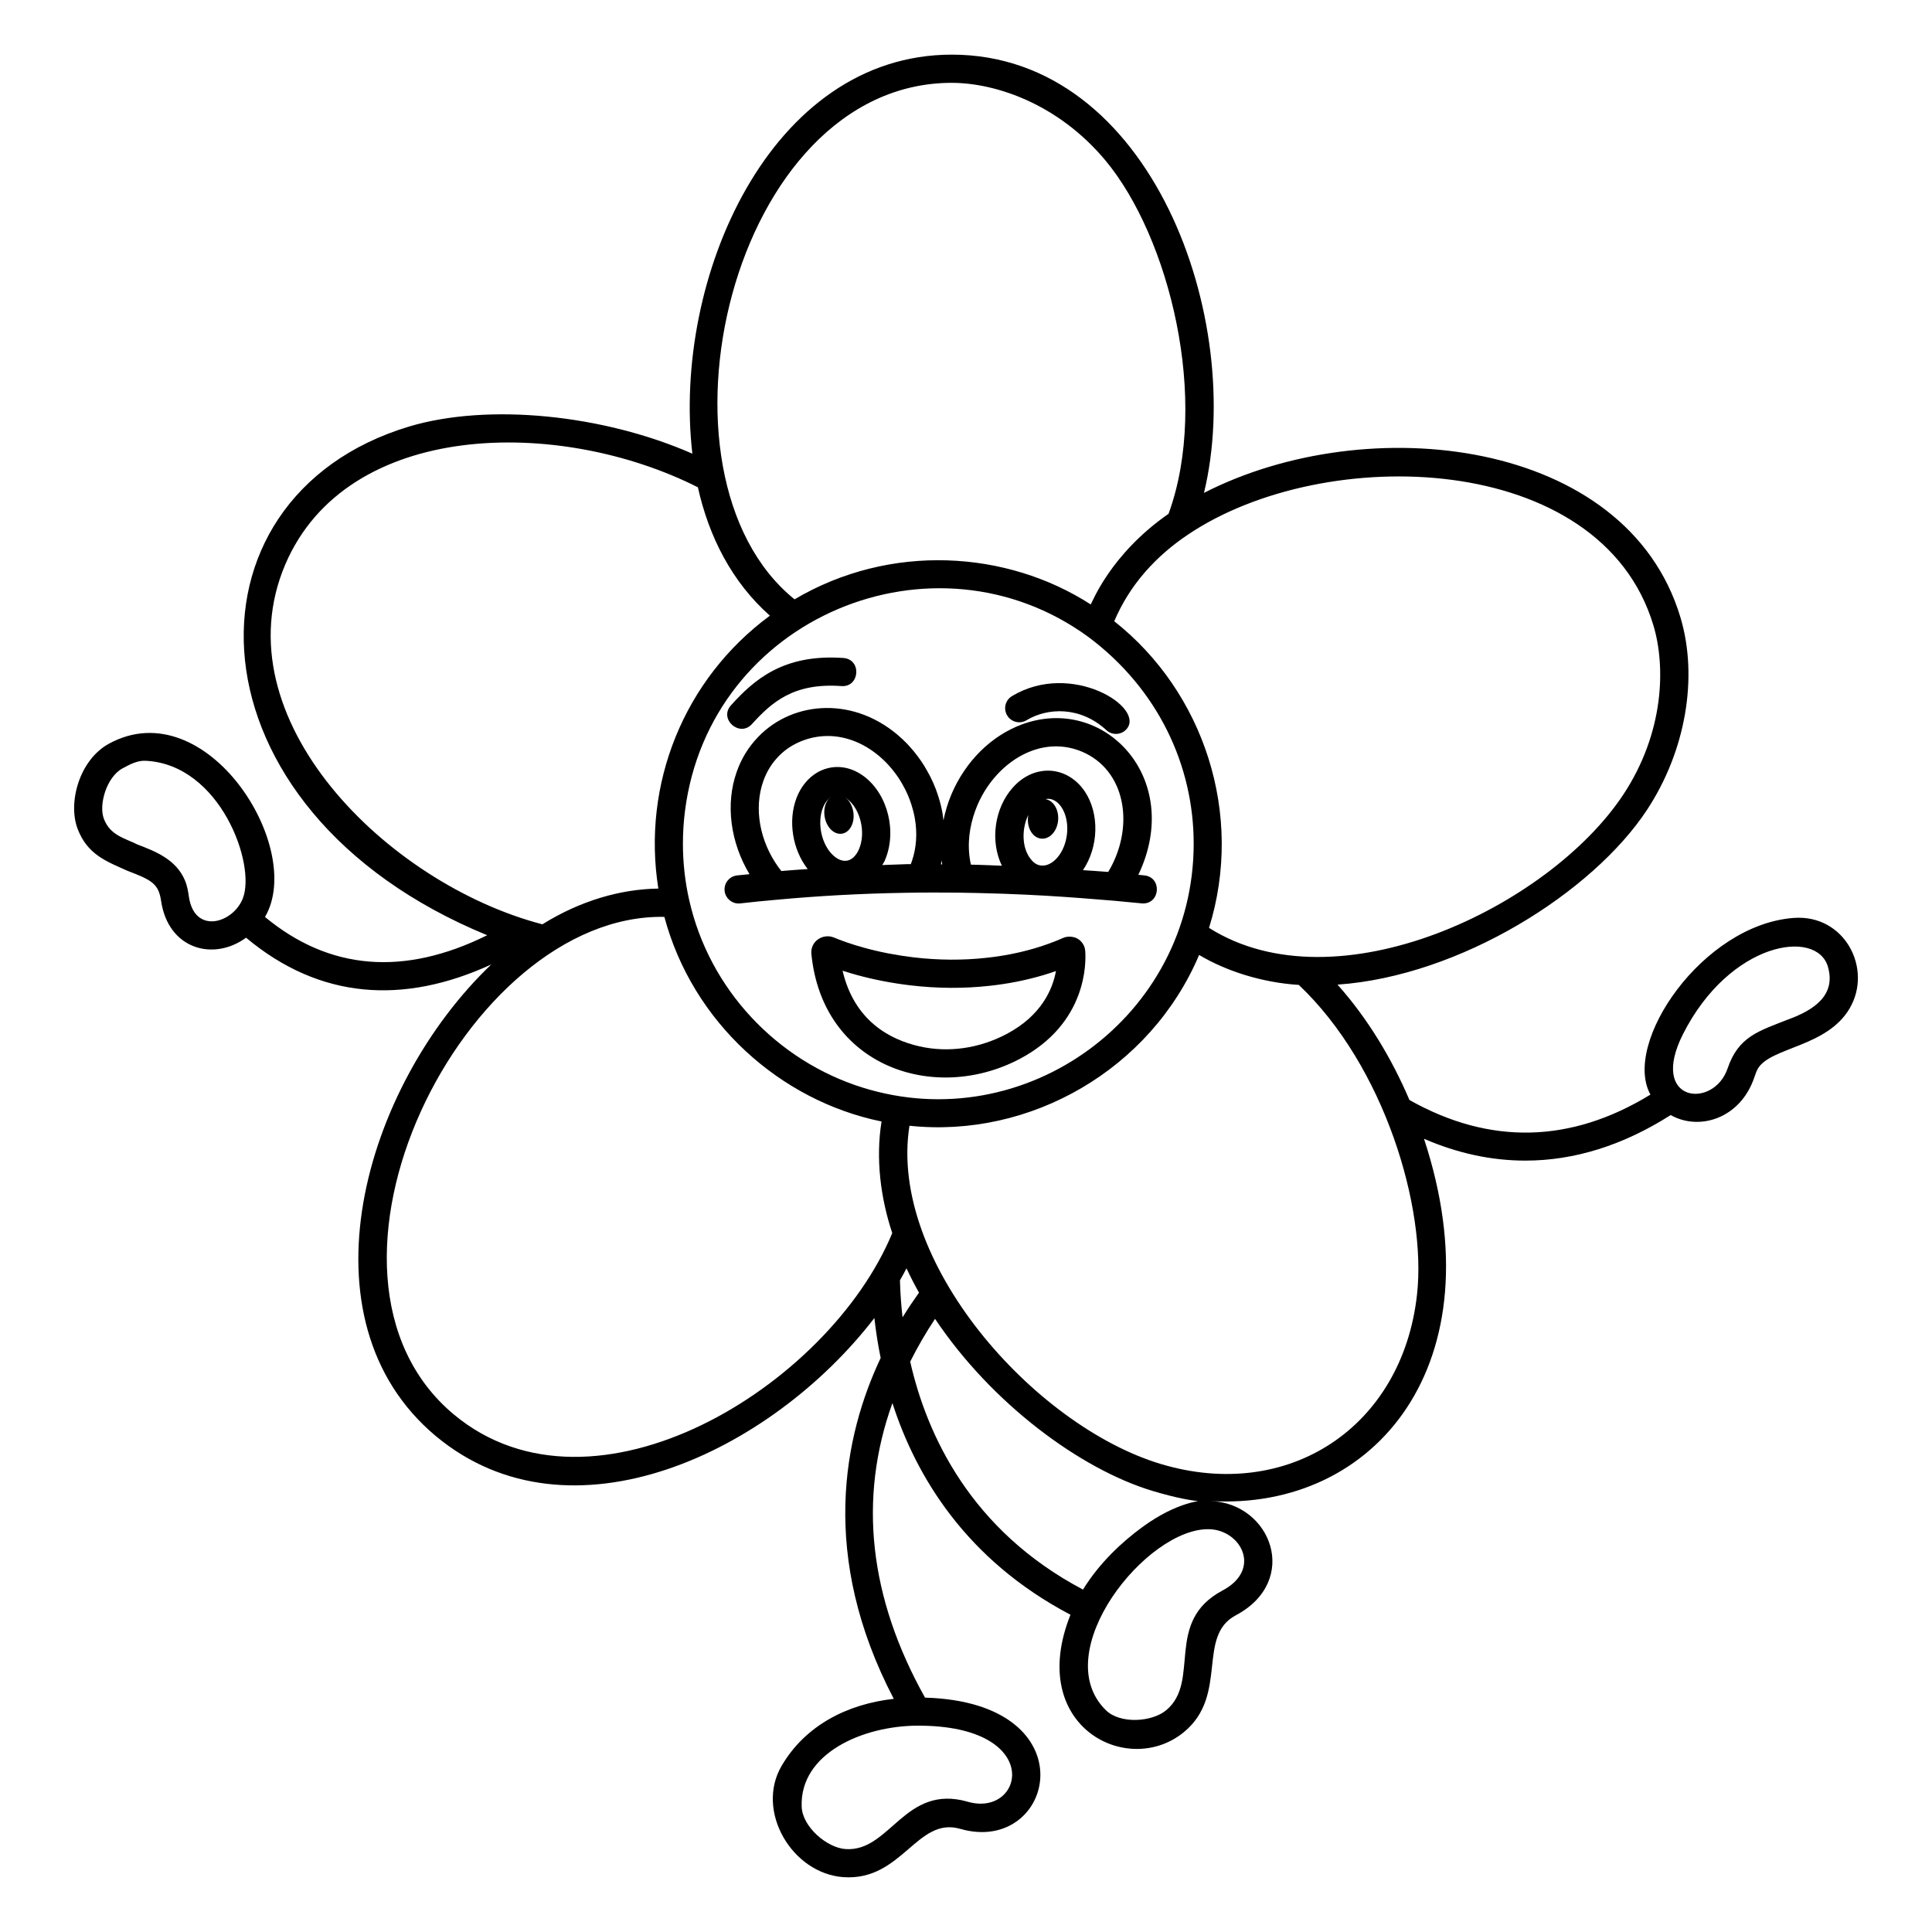<?xml version="1.0" encoding="UTF-8"?>
<!-- Uploaded to: SVG Repo, www.svgrepo.com, Generator: SVG Repo Mixer Tools -->
<svg fill="#000000" width="800px" height="800px" version="1.1" viewBox="144 144 512 512" xmlns="http://www.w3.org/2000/svg">
 <g>
  <path d="m343.27 335.89c5.277-5.82 11.066-10.977 23.695-10.074 4.891 0.379 5.477-7.094 0.527-7.445-15.949-1.125-23.73 5.863-29.75 12.508-3.348 3.688 2.273 8.602 5.527 5.012z"/>
  <path d="m416.04 334.87c5.5-3.324 14.18-3.797 21.172 2.637 1.508 1.395 3.875 1.301 5.273-0.219 5.281-5.738-14.559-18.316-30.305-8.809-1.766 1.066-2.332 3.359-1.266 5.125 1.066 1.766 3.356 2.332 5.125 1.266z"/>
  <path d="m446.88 383.43c4.691 0 5.051-6.961 0.379-7.441-0.531-0.055-1.059-0.102-1.586-0.156 12.203-25.578-9.113-47.949-30.91-39.832-8.113 3.019-14.898 9.754-18.617 18.48-0.961 2.269-1.645 4.598-2.125 6.93-0.082-0.66-0.141-1.312-0.262-1.984-0.266-1.492-0.648-3.004-1.121-4.457-0.742-2.371-1.766-4.684-2.992-6.789-0.469-0.855-0.984-1.691-1.52-2.465-0.273-0.406-0.57-0.816-0.836-1.172-0.711-0.969-1.488-1.906-2.215-2.695-0.309-0.363-0.637-0.711-0.98-1.047l-1.027-1c-12.238-11.391-28.805-10.227-38.113-0.539-2.566 2.637-4.492 5.769-5.727 9.301-3.019 8.531-1.672 18.652 3.398 27.102-1.102 0.113-2.211 0.207-3.312 0.332-2.047 0.234-3.516 2.086-3.281 4.133 0.219 1.902 1.832 3.305 3.703 3.305 0.145 0 0.289-0.008 0.434-0.023 3.129-0.359 6.269-0.676 9.41-0.949l0.367-0.031c5.426-0.504 10.957-0.91 16.555-1.219 0.059 0 0.121-0.004 0.18-0.008 5.644-0.305 11.355-0.508 17.102-0.602 0.875-0.023 1.75-0.031 2.621-0.039 0.078 0 0.215-0.012 0.316-0.012 2.82-0.031 6.356-0.027 9.461 0l0.617 0.004c0.559 0.004 1.141 0.008 1.652 0.016h0.047 0.004 0.051c1.539 0.016 3.078 0.043 4.637 0.086 18.32 0.41 30.371 1.629 36.051 2.051 2.414 0.215 7.5 0.723 7.641 0.723zm-83.023-19.973c1.613 1.973 4.004 2.023 5.387 0.105 1.414-1.953 1.285-5.246-0.34-7.363-0.273-0.355-0.598-0.566-0.906-0.809 0.168 0.102 0.336 0.207 0.477 0.312 3.574 2.668 5.07 9.059 3.133 13.414-0.734 1.656-1.82 2.703-3.051 2.953-1.219 0.242-2.566-0.27-3.816-1.445-3.035-2.856-4.238-8.469-2.68-12.508 0.512-1.32 1.277-2.32 2.172-2.883-0.324 0.242-0.648 0.477-0.906 0.867-1.375 2.051-1.113 5.344 0.531 7.356zm29.496 9.535 0.125-0.488c0.043-0.164 0.062-0.344 0.102-0.512 0.047 0.355 0.047 0.719 0.105 1.07h-0.348c0.004-0.02 0.012-0.047 0.016-0.07zm-47.082-21.961c0.879-2.508 2.234-4.723 4.051-6.586 1.379-1.438 3.027-2.625 4.887-3.523 2.625-1.258 5.379-1.875 8.137-1.875 5.109 0 10.238 2.113 14.625 6.195l0.887 0.863c0.191 0.191 0.375 0.379 0.633 0.68 0.629 0.688 1.234 1.41 1.812 2.203 0.219 0.293 0.438 0.594 0.664 0.93 0.406 0.59 0.789 1.211 1.184 1.922 0.996 1.715 1.793 3.519 2.383 5.402 0.379 1.168 0.676 2.34 0.883 3.5 0.719 3.981 0.457 7.953-0.762 11.484-0.09 0.25-0.184 0.508-0.289 0.789-0.281-0.008-0.562-0.02-0.824-0.012-1.805 0.047-3.59 0.117-5.383 0.191l-1.355 0.055c0.203-0.371 0.449-0.695 0.625-1.09 3.375-7.59 0.91-17.652-5.492-22.43-3.062-2.285-6.59-3.012-9.926-2.051-3.512 1.012-6.394 3.84-7.91 7.758-2.352 6.098-1.051 13.785 2.949 18.867-2.164 0.156-4.328 0.297-6.492 0.484l-0.449 0.043h-0.047c-0.25-0.316-0.496-0.637-0.734-0.969-5.027-6.941-6.582-15.684-4.055-22.832zm55.027 22.109c-0.316-1.398-0.496-2.84-0.539-4.301-0.016-0.605-0.016-1.227 0.012-1.836 0.055-1.172 0.18-2.266 0.379-3.367 0.375-2.098 1.004-4.203 1.863-6.242 2.875-6.742 8.238-12.129 14.352-14.402 4.836-1.801 9.812-1.566 14.367 0.664 11.051 5.496 12.723 20.188 5.957 31.414-2.231-0.191-4.461-0.309-6.695-0.473 4.16-6.137 4.422-14.969 0.5-20.84-2.176-3.254-5.461-5.258-9.02-5.504-3.715-0.242-7.297 1.336-10.094 4.484-4.93 5.547-5.988 14.254-2.871 20.691-2.039-0.07-4.102-0.191-6.129-0.238-0.684-0.02-1.379-0.039-2.082-0.051zm16.961-7.566c1.848 1.398 4.285 0.598 5.496-1.812 1.238-2.461 0.758-5.723-1.125-7.258-0.484-0.395-1.008-0.629-1.543-0.727 0.215-0.039 0.43-0.086 0.641-0.086 0.082 0 0.16 0.004 0.238 0.008 1.25 0.086 2.43 0.871 3.324 2.203 2.297 3.441 2.012 9.191-0.645 12.812-1.238 1.691-2.809 2.668-4.309 2.676-1.688 0.035-2.676-1.039-3.336-1.922-2.203-2.941-2.269-7.828-0.496-11.492-0.395 2.176 0.242 4.453 1.754 5.598z"/>
  <path d="m429.55 392.75c-1.031-0.602-2.648-0.699-3.746-0.215-2.387 1.055-4.867 1.961-7.559 2.766-4.125 1.211-8.438 2.062-12.836 2.527-6.227 0.691-12.723 0.652-19.297-0.121-4.543-0.543-8.93-1.391-13.039-2.527-3.672-1-6.41-2.031-8.105-2.742-1.398-0.562-3.023-0.355-4.254 0.543-1.18 0.867-1.816 2.238-1.699 3.738 2.902 29.977 32.664 39.82 55.238 27.895 17.824-9.43 17.57-25.492 17.344-28.547-0.074-1.371-0.84-2.613-2.047-3.316zm-18.785 25.27c-7.266 3.84-15.465 5.008-23.078 3.277-7.824-1.766-17.27-6.727-20.398-20.047 1.238 0.402 2.519 0.785 3.812 1.137 4.457 1.227 9.211 2.148 14.133 2.738 7.148 0.84 14.211 0.883 20.98 0.129 4.828-0.516 9.582-1.449 14.152-2.793 1.191-0.355 2.344-0.73 3.477-1.129-0.867 4.75-3.797 11.781-13.078 16.688z"/>
  <path d="m619.35 387.26c-24.16 1.797-45.527 33.172-37.965 46.82-21.113 12.93-42.574 13.414-63.867 1.434-4.715-11.059-11.105-21.66-19.062-30.574 32.594-2.285 67.578-24.473 81.965-46.23v-0.004c10.293-15.582 13.703-35.188 8.895-51.16-14.27-47.418-82.805-55.184-126.25-32.926 11.059-45.684-13.777-116.14-66.832-116.14-48.184 0-74.129 59.418-68.75 105.75-23.641-10.379-54.098-13.473-75.109-7.184-62.477 18.82-60.297 101.51 20.738 134.8-22.051 10.918-41.82 9.305-58.887-4.84 10.785-18.379-15.562-59.949-41.324-45.934-7.906 4.297-10.969 15.672-8.328 22.594 2.617 6.859 7.695 8.625 13.199 11.105 6.473 2.465 8.25 3.438 8.918 7.965 1.859 12.742 13.781 16.137 22.52 9.766 19.555 16.363 41.719 17.781 64.977 7.094-33.977 32.438-51.523 94.18-14.691 124.98 35.637 29.695 88.891 4.277 116.22-31.285 0.395 3.543 0.957 7.078 1.668 10.59-9.738 20.625-16.352 52.387 3.473 90.328-12.219 1.375-23.414 6.953-29.738 17.793-6.969 11.93 2.727 28.469 16.398 29.465 15.547 1.066 19.473-16.113 30.941-12.805 24.965 7.223 34.812-33.5-9.32-34.773-14.836-26.535-17.734-52.738-8.637-78.062 6.188 19.242 19.398 41.504 47.184 56.094-11.828 29.641 15.336 43.406 30.172 31.016 11.75-9.812 3.207-25.309 13.629-30.859 17.195-9.113 9.43-29.754-6.711-30.293 43.539 2.598 76.258-36.305 56.598-96 8.887 3.859 17.887 5.789 26.875 5.789 12.977 0 25.926-4.062 38.5-12.07 7.559 4.266 18.453 0.969 22.168-9.992 0.316-0.934 0.59-1.742 0.988-2.391 3.504-5.652 18.25-5.621 24.27-15.883 6.18-10.539-1.332-24.977-14.816-23.977zm-425.29-5.606c-0.191-1.305-0.406-2.785-1.031-4.293-2.336-5.648-8.031-7.816-12.609-9.562-3.402-1.703-7.199-2.379-8.887-6.793-1.441-3.785 0.727-11.094 4.922-13.371 2.09-1.137 3.996-2.125 6.152-2.019 19.715 0.949 29.301 27.434 25.742 36.477-2.609 6.629-12.805 9.609-14.289-0.438zm206.46 239.84c-16.816-4.867-20.582 13.383-32.477 12.527-4.883-0.355-11.379-5.852-11.59-11.207-0.555-14.16 16.234-21.496 30.859-21.496 33.691-0.004 28.035 24.422 13.207 20.176zm181.64-311.8c3.281 10.902 2.906 28.422-7.977 44.898v-0.004c-19.684 29.781-75.898 56.746-109.78 35.309 9.371-30.098-1.359-62.504-25.117-81.262 4.062-9.594 10.938-17.188 19.547-22.969h0.004c36.102-24.324 109.38-22.332 123.32 24.027zm-209.61 122.51c-22.559-7.066-40.555-25.922-45.91-49.695-1.102-4.836-1.66-9.871-1.66-14.957 0-2.902 0.184-5.773 0.543-8.602 6.523-51.492 66.102-75.953 106.9-46.156 18.48 13.785 27.914 34.109 27.914 54.758 0 45.688-44.523 78.211-87.789 64.652zm23.676-266.25c11.391 0 28.07 5.402 40.723 20.562 16.887 20.277 27.738 63.434 16.73 93.645-15.5 10.766-20.25 23.582-20.625 24.023-22.277-14.363-53.125-16.344-78.492-1.352-40.93-33.09-16.996-136.88 41.664-136.88zm-176.63 127.64c16.359-38.273 72.449-39.098 109.35-20.457 2.918 13.109 9.027 25.125 19.082 34.023-22.785 16.789-33.961 44.656-29.559 72.32-9.953 0.148-20.586 3.16-30.734 9.473-41.156-10.746-85.488-54.621-68.137-95.359zm44.676 225.26c-44.734-37.41 2.863-132.9 55.793-131.87 7.477 27.938 30.656 48.723 57.555 54.223-1.59 9.855-0.266 20.254 2.836 29.574-16.852 40.691-79.145 78.938-116.18 48.07zm119.96-38.734c1.016 2.18 2.121 4.324 3.309 6.441-1.52 2.141-2.984 4.316-4.352 6.547-0.383-3.273-0.605-6.551-0.691-9.816 0.613-1.047 1.172-2.109 1.734-3.172zm83.75 85.379c-15.582 8.277-5.648 23.984-14.918 31.723-3.762 3.148-12.195 3.719-15.984 0.008-15.625-15.273 10.77-48.438 27.418-47.977 8.391 0.258 14 10.66 3.484 16.246zm-21.266-16.793c-5.277 3.863-11.305 9.387-15.711 16.547-29.828-15.734-41.414-41.098-45.793-60.398 1.949-3.887 4.144-7.691 6.586-11.348 15.016 22.457 38.551 39.844 57.617 45.594 25.035 7.539 15.832-3.957-2.699 9.605zm72.805-61.625v0.008c-3.879 35.09-34.039 55.074-67.949 44.867-33.629-10.145-72.258-53.699-66.555-89.621 32.023 3.387 63.898-14.914 76.762-45.262 7.176 4.277 16.695 7.328 26.418 7.938 22.664 21.438 33.91 59.055 31.324 82.07zm98.25-72.871c-7.703 3.043-13.07 4.473-15.934 12.922-3.68 10.895-21.023 9.09-11.812-9.105 12.406-24.496 35.438-28.027 38.395-17.824 2.152 7.445-3.504 11.426-10.648 14.008z"/>
 </g>
</svg>